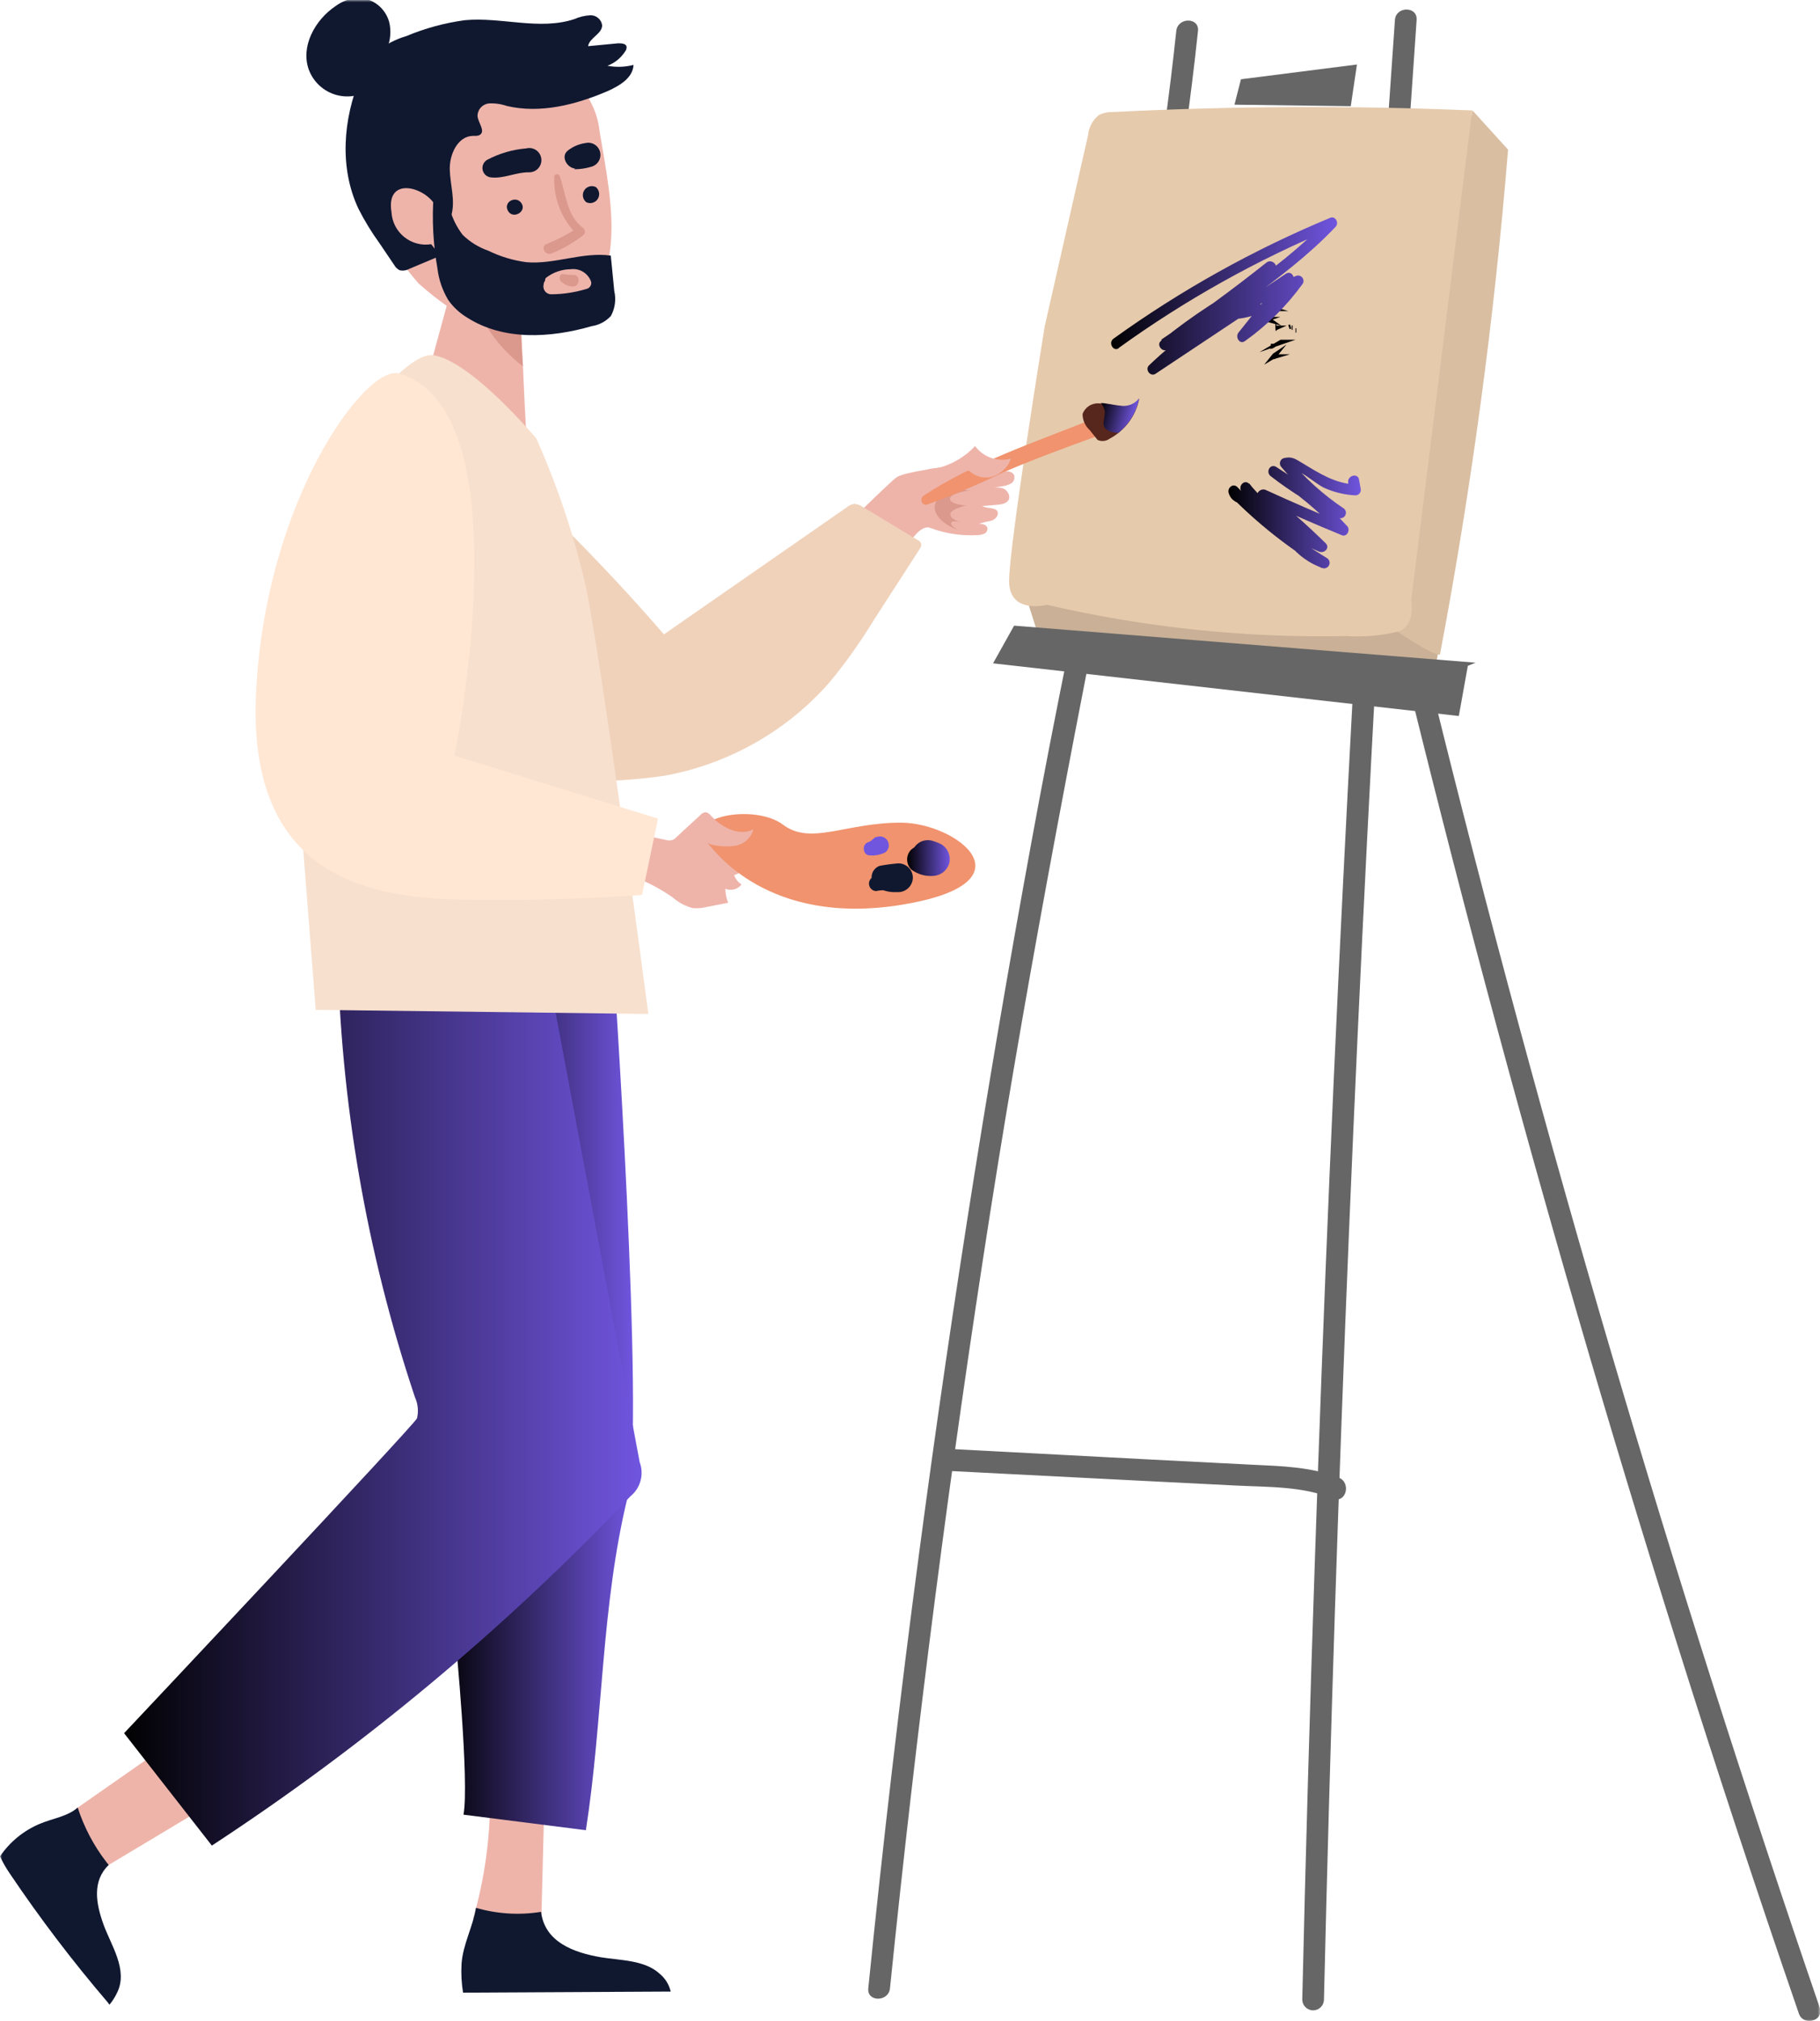 <svg width="416" height="462" viewBox="0 0 416 462" fill="none" xmlns="http://www.w3.org/2000/svg">
<g clip-path="url(#clip0_7201_12575)">
<mask id="mask0_7201_12575" style="mask-type:luminance" maskUnits="userSpaceOnUse" x="0" y="0" width="416" height="462">
<path d="M416 0H0V462H416V0Z" fill="white"/>
</mask>
<g mask="url(#mask0_7201_12575)">
<path d="M302.546 73.04C325.014 175.128 351.953 276.057 383.365 375.828C392.26 404.105 401.526 432.233 411.165 460.212C412.182 463.215 416.968 461.924 415.951 458.896C382.076 360.135 352.623 260.033 327.593 158.59C320.467 129.701 313.714 100.746 307.332 71.725C306.663 68.598 301.876 69.938 302.546 73.04Z" fill="#666666"/>
<path d="M268.868 7.05C262.619 65.92 248.632 123.698 237.745 181.748C226.983 239.278 217.766 296.998 210.095 354.908C205.697 388 201.82 421.183 198.464 454.456C198.142 457.633 203.101 457.608 203.424 454.456C209.475 395.09 217.121 335.922 226.363 276.953C235.513 218.703 246.847 160.926 258.304 103.222C264.627 71.355 270.405 39.388 273.828 7.074C274.15 3.898 269.19 3.922 268.868 7.074V7.05Z" fill="#666666"/>
<path d="M318.839 4.593C310.572 121.869 304.472 239.278 300.537 356.819C299.396 390.192 298.437 423.59 297.66 457.012C297.66 457.671 297.922 458.302 298.387 458.767C298.852 459.233 299.483 459.494 300.14 459.494C300.798 459.494 301.429 459.233 301.894 458.767C302.359 458.302 302.62 457.671 302.62 457.012C305.398 339.537 310.291 222.062 317.301 104.587C319.301 71.231 321.467 37.891 323.798 4.568C324.022 1.366 319.062 1.391 318.839 4.568V4.593Z" fill="#666666"/>
<path d="M328.584 148.913C328.584 148.913 329.799 155.713 317.35 154.944C304.901 154.174 238.565 149.111 238.565 149.111L233.406 132.855L299.867 127.42L327.146 141.418L328.584 148.913Z" fill="#C9B096"/>
<path d="M329.13 149.633C327.096 149.782 317.747 143.23 317.747 143.23L319.111 133.302L328.088 131.068L329.13 149.633Z" fill="#D9BEA2"/>
<path d="M325.162 144.296L329.13 149.632C336.351 111.456 341.549 72.925 344.703 34.2L336.569 25.24L314.027 140.027" fill="#D9BEA2"/>
<path d="M282.161 23.925L308.745 24.273L310.159 14.742L283.649 18.117L282.161 23.925Z" fill="#666666"/>
<path d="M238.787 74.605C242.094 60.012 245.4 45.427 248.707 30.85C248.791 29.961 249.054 29.098 249.481 28.313C249.907 27.529 250.487 26.838 251.187 26.283C252.141 25.811 253.197 25.581 254.262 25.613C281.656 24.224 309.067 24.099 336.494 25.241C331.849 62.568 327.203 99.912 322.557 137.273C322.557 137.273 323.673 142.832 319.706 144.321C315.825 145.289 311.818 145.649 307.827 145.388C284.788 145.851 261.781 143.45 239.333 138.241C239.333 138.241 230.802 140.474 230.653 133.029C230.504 125.583 238.787 74.605 238.787 74.605Z" fill="#E6CAAC"/>
<path d="M296.271 79.52L296.42 79.371L296.321 79.446L296.271 79.52Z" fill="#565A47"/>
<path d="M295.106 75.523C295.304 75.523 295.85 75.225 296.147 75.15C295.807 75.293 295.459 75.418 295.106 75.523Z" fill="#565A47"/>
<path d="M293.643 79.915L294.04 79.691C293.742 79.89 293.643 79.989 293.643 79.915Z" fill="#565A47"/>
<path d="M295.502 72.721H295.576L295.404 72.77L295.502 72.721Z" fill="#565A47"/>
<path d="M295.627 74.132L295.057 74.281C295.057 74.281 295.801 74.058 295.627 74.132Z" fill="#565A47"/>
<path d="M295.23 74.877C295.503 74.877 295.676 74.877 295.428 74.877C295.18 74.877 295.106 74.927 295.23 74.877Z" fill="#565A47"/>
<path d="M296.767 76.267L296.915 76.168L296.792 76.267H296.767Z" fill="#565A47"/>
<path d="M290.27 70.162L290.691 70.286H290.419L290.27 70.162Z" fill="#565A47"/>
<path d="M292.849 79.843V79.818L293.047 79.619L292.849 79.843Z" fill="#565A47"/>
<path d="M290.146 80.288L290.543 80.065C290.295 80.238 290.146 80.362 290.146 80.288Z" fill="#565A47"/>
<path d="M291.56 75.103H291.783M294.61 74.755L295.007 74.631M295.255 74.879H295.453M296.123 75.525H296.296M292.403 78.403L292.824 78.155H293.122L292.403 78.403ZM291.708 74.606H291.51H291.733H291.708ZM291.56 74.929H291.708C291.732 74.94 291.757 74.946 291.783 74.946C291.809 74.946 291.834 74.94 291.857 74.929H291.634H291.56ZM290.592 79.074H290.915C290.824 79.133 290.723 79.175 290.617 79.198C290.617 79.198 290.493 79.074 290.468 79.074H290.592ZM289.129 73.142C289.294 73.118 289.461 73.118 289.625 73.142C290.146 73.142 289.948 73.142 290.419 73.266C290.259 73.15 290.094 73.042 289.923 72.943H289.576H289.824C289.824 72.943 289.824 72.943 289.501 72.943H289.7C289.7 72.943 289.204 73.117 289.005 73.142H289.129ZM289.774 72.745H290.072H289.898H289.774ZM291.436 81.481C291.188 81.555 291.088 81.704 291.312 81.481H291.436ZM291.113 81.481C291.314 81.319 291.497 81.136 291.659 80.935C291.404 81.104 291.177 81.314 290.989 81.555L291.113 81.481ZM290.592 70.486L291.014 70.61H290.716H290.543C290.445 70.587 290.343 70.587 290.245 70.61L290.592 70.486Z" stroke="url(#paint0_linear_7201_12575)" stroke-miterlimit="10"/>
<path d="M289.08 78.18L289.203 78.131L289.105 78.18H289.08Z" fill="#565A47"/>
<path d="M289.898 72.321L289.601 72.272L290.022 72.321H289.898Z" fill="#565A47"/>
<path d="M255.651 79.57C270.913 68.554 287.398 59.343 304.777 52.12L303.587 50.036C291.361 62.917 275.44 71.281 262.644 83.491C261.627 84.434 262.942 86.221 264.132 85.427L295.106 64.828L293.593 62.867L283.078 76.021C282.285 77.014 283.326 78.85 284.566 77.957C289.659 74.332 294.124 69.897 297.784 64.828C297.903 64.616 297.958 64.373 297.941 64.131C297.924 63.888 297.836 63.656 297.688 63.462C297.54 63.269 297.338 63.124 297.109 63.045C296.879 62.965 296.631 62.955 296.395 63.016C287.7 66.175 279.461 70.473 271.894 75.798C270.604 76.716 271.894 78.801 273.134 77.932C279.25 74.157 284.952 69.748 290.146 64.778C291.212 63.761 289.873 62.296 288.633 62.842C280.348 67.013 272.54 72.072 265.347 77.932C264.256 78.801 265.694 80.662 266.835 79.868C275.267 74.193 283.458 68.195 291.411 61.874C290.84 61.279 290.245 60.708 289.65 60.112C285.838 63.144 282.64 66.875 280.226 71.107C280.118 71.295 280.061 71.508 280.06 71.725C280.06 71.943 280.117 72.156 280.225 72.345C280.332 72.533 280.488 72.69 280.675 72.799C280.863 72.909 281.076 72.967 281.293 72.968C283.449 72.926 285.58 72.506 287.592 71.727C289.08 71.181 288.435 68.799 286.922 69.245C285.168 70.083 283.234 70.475 281.293 70.387L282.359 72.249C284.635 68.23 287.646 64.677 291.237 61.775C292.477 60.757 290.716 59.045 289.476 60.013C281.69 66.201 273.671 72.075 265.421 77.634L266.934 79.57C274.032 73.863 281.722 68.938 289.873 64.877L288.36 62.917C283.334 67.732 277.824 72.016 271.919 75.698C272.34 76.418 272.737 77.138 273.159 77.833C280.554 72.674 288.591 68.502 297.065 65.423L295.676 63.612C292.226 68.33 288.04 72.462 283.277 75.847L284.765 77.783L295.428 64.53C296.222 63.512 295.205 61.725 293.915 62.569L262.867 83.318L264.355 85.278C277.176 73.067 293.097 64.704 305.298 51.823C306.092 51.004 305.298 49.341 304.108 49.763C286.567 57.038 269.924 66.315 254.51 77.411C253.22 78.354 254.51 80.488 255.75 79.57H255.651Z" fill="url(#paint1_linear_7201_12575)"/>
<path d="M284.021 112.95L283.029 111.685L281.095 113.199C287.379 119.6 294.435 125.194 302.1 129.852L303.067 127.569C299.024 126.402 296.47 122.779 293.767 119.751L285.559 110.617C284.468 109.401 282.856 111.139 283.798 112.355C288.418 118.372 294.507 123.098 301.48 126.079C302.695 126.601 304.083 125.211 302.992 124.144C298.724 119.955 294.238 115.995 289.551 112.28L288.063 114.216C294.213 117.045 300.43 119.751 306.712 122.332C307.902 122.828 308.721 121.066 307.927 120.247C303.141 115.042 297.687 110.494 291.709 106.721C290.295 105.877 289.229 107.912 290.469 108.855C295.257 112.558 300.429 115.736 305.894 118.336C306.173 118.463 306.49 118.481 306.782 118.387C307.075 118.293 307.322 118.095 307.476 117.829C307.631 117.563 307.681 117.25 307.618 116.949C307.554 116.649 307.382 116.382 307.134 116.202C302.485 113.096 298.309 109.334 294.734 105.033C294.561 105.728 294.387 106.398 294.189 107.093C296.421 106.547 300.562 110.543 302.695 111.511C304.94 112.519 307.354 113.099 309.812 113.223C310.002 113.222 310.189 113.178 310.358 113.093C310.528 113.008 310.676 112.886 310.791 112.735C310.906 112.583 310.985 112.408 311.022 112.222C311.058 112.035 311.052 111.843 311.002 111.66L310.63 109.6C310.358 108.036 307.977 108.682 308.15 110.245C308.15 110.94 308.398 111.635 308.498 112.33C308.894 111.784 309.316 111.263 309.713 110.742C305.15 110.469 301.678 108.26 297.859 105.952C296.148 104.959 295.379 104.239 293.445 104.711C293.238 104.77 293.051 104.881 292.901 105.035C292.751 105.188 292.643 105.378 292.588 105.586C292.533 105.793 292.533 106.012 292.587 106.219C292.642 106.427 292.749 106.617 292.899 106.771C296.626 111.248 300.997 115.145 305.869 118.336C306.29 117.616 306.687 116.897 307.109 116.202C301.658 113.589 296.497 110.411 291.709 106.721C291.287 107.416 290.89 108.136 290.469 108.855C296.253 112.496 301.531 116.886 306.167 121.91L307.382 119.85C301.314 117.335 295.288 114.713 289.303 111.982C288.138 111.436 286.6 112.975 287.791 113.918C292.482 117.626 296.969 121.587 301.232 125.782L302.744 123.846C295.968 120.952 290.05 116.362 285.559 110.518L283.798 112.255C287.443 116.326 291.039 120.47 294.759 124.466C296.736 126.963 299.387 128.84 302.397 129.877C302.683 129.934 302.979 129.892 303.237 129.755C303.495 129.619 303.698 129.398 303.811 129.13C303.925 128.861 303.943 128.562 303.861 128.282C303.78 128.002 303.604 127.759 303.364 127.593C295.868 123.055 288.97 117.593 282.831 111.337C281.814 110.295 280.351 111.61 280.897 112.851C281.131 113.581 281.625 114.199 282.285 114.588C283.525 115.581 285.286 113.844 284.021 112.851V112.95Z" fill="url(#paint2_linear_7201_12575)"/>
<path d="M335.503 152.187L333.445 163.653L226.984 151.616L231.795 143.004L337.264 151.467" fill="#666666"/>
<path d="M216.246 336.168L260.884 338.452L282.558 339.544C289.997 339.916 297.71 339.668 304.678 342.522C307.654 343.713 308.919 338.923 306.017 337.732C299.669 335.25 292.899 335.101 286.178 334.779L263.314 333.612L216.37 331.13C213.195 330.981 213.195 335.945 216.37 336.094L216.246 336.168Z" fill="#666666"/>
<path d="M191.419 122.022C191.419 122.022 203.163 110.385 204.886 109.124C206.611 107.863 215.993 106.744 215.993 106.744L212.926 120.695C212.926 120.695 210.498 119.2 207.405 125.002C204.312 130.804 191.419 122.022 191.419 122.022Z" fill="#EEB4AA"/>
<path d="M208.451 109.306C208.024 112.27 208.301 115.298 209.258 118.152C209.354 118.521 209.518 118.87 209.743 119.181C210.112 119.558 210.564 119.846 211.064 120.021C214.979 121.782 219.267 122.564 223.546 122.298C224.066 122.282 224.578 122.165 225.051 121.954C225.279 121.829 225.461 121.637 225.574 121.406C225.688 121.175 225.727 120.914 225.685 120.659C225.491 119.914 224.519 119.732 223.741 119.704C224.667 119.42 225.612 119.192 226.567 119.019C227.533 118.738 228.439 117.695 227.94 116.817C227.441 115.939 225.465 116.285 224.534 115.652L228.012 115.372C229.005 115.277 230.135 115.065 230.574 114.206C231.013 113.347 230.274 111.994 229.224 111.611C228.135 111.324 226.99 111.339 225.915 111.653L229.144 111.128C229.882 111.052 230.591 110.811 231.217 110.422C231.515 110.206 231.727 109.896 231.822 109.543C231.916 109.19 231.886 108.815 231.735 108.48C231.302 107.748 230.298 107.685 229.451 107.716L224.94 107.848L222.364 105.826L212.366 107.191L208.451 109.306Z" fill="#EEB4AA"/>
<path d="M217.419 119.455C217.579 118.856 219.376 119.284 219.914 119.427C219.303 119.264 217.128 118.684 217.208 117.498C217.288 116.312 220.876 115.523 220.876 115.523C220.876 115.523 217.195 115.388 217.143 114.013C217.091 112.638 222.074 112.015 222.074 112.015C222.074 112.015 218.957 112.416 218.886 110.522C218.873 110.277 218.938 110.034 219.071 109.827C218.413 110.228 217.718 110.567 216.995 110.84C215.279 111.994 214.074 113.745 213.618 115.744C213.603 119.336 218.896 121.082 218.896 121.082C218.896 121.082 217.13 120.149 217.419 119.455Z" fill="#DB988C"/>
<path d="M225.191 107.89L223.073 106.015C222.783 106.957 222.178 107.773 221.356 108.331C220.053 109.19 225.191 107.89 225.191 107.89Z" fill="#63342B"/>
<path d="M211.981 115.307C217.874 113.16 223.648 110.713 229.278 107.977C236.316 104.949 243.51 102.321 250.703 99.694C253.14 98.802 251.983 94.898 249.606 95.856C236.919 100.922 222.488 105.755 211.102 113.3C210.115 113.962 210.683 115.757 211.981 115.307Z" fill="#F0936E"/>
<path d="M214.55 106.95C217.75 106.082 220.633 104.351 222.873 101.953C223.787 103.198 225.066 104.14 226.536 104.652C228.005 105.163 229.596 105.22 231.089 104.812C230.764 105.743 230.232 106.589 229.534 107.29C228.836 107.992 227.987 108.532 227.049 108.872C226.108 109.181 225.095 109.227 224.124 109.004C223.153 108.782 222.261 108.299 221.547 107.61" fill="#EEB4AA"/>
<path d="M102.494 96.192C120.16 111.193 136.631 127.507 151.757 144.987L193.535 115.958C194.027 115.531 194.637 115.256 195.29 115.168C195.969 115.216 196.624 115.453 197.176 115.851L209.691 123.402C209.888 123.481 210.067 123.6 210.216 123.75C210.365 123.9 210.482 124.079 210.558 124.275C210.604 124.684 210.494 125.094 210.25 125.426L199.673 141.818C196.726 146.65 193.445 151.276 189.854 155.664C180.145 166.916 166.8 174.544 152.014 177.292C141.653 178.782 131.131 178.995 120.692 177.927C113.036 177.763 105.44 176.464 98.158 174.074C94.52 172.847 91.188 170.864 88.389 168.26C85.592 165.655 83.393 162.492 81.946 158.986" fill="#F0D2BB"/>
<path d="M250.691 100.329L249.083 98.308C248.568 97.838 248.156 97.269 247.875 96.636C247.593 96.004 247.446 95.322 247.446 94.634C247.712 93.876 248.225 93.227 248.905 92.787C249.585 92.347 250.395 92.139 251.212 92.197C252.849 92.32 254.479 92.531 256.095 92.832C256.905 92.971 257.738 92.885 258.498 92.584C259.258 92.283 259.916 91.779 260.397 91.128C260.024 93.064 259.219 94.891 258.04 96.477C256.861 98.064 255.337 99.37 253.578 100.303C253.194 100.574 252.744 100.741 252.273 100.787C251.801 100.832 251.325 100.755 250.891 100.562" fill="#57261D"/>
<path d="M252.526 93.936C252.701 95.832 251.148 97.73 253.883 98.665C254.458 98.832 255.054 98.913 255.651 98.906C258.114 96.905 259.782 94.117 260.373 91.021C259.892 91.672 259.234 92.176 258.474 92.477C257.714 92.777 256.881 92.863 256.07 92.724C254.582 92.609 253.128 92.17 251.653 92.111C252.072 92.652 252.37 93.275 252.526 93.936Z" fill="url(#paint3_linear_7201_12575)"/>
<path d="M17.582 413.281L46.944 392.756L51.184 410.476L24.426 426.509C24.426 426.509 14.234 419.436 17.582 413.281Z" fill="#EEB4AA"/>
<path d="M120.621 102.054C118.984 99.846 99.021 81.182 99.021 81.182C99.021 81.182 104.601 60.706 104.824 60.086L118.86 66.713C118.86 66.713 118.86 69.84 119.133 74.158C119.133 75.598 119.257 77.161 119.307 78.824C119.356 80.487 119.455 82.001 119.53 83.639L119.679 87.064C120.001 94.311 120.348 100.764 120.621 102.054Z" fill="#EEB4AA"/>
<path d="M112.016 410.403C112.088 419.888 110.793 429.333 108.173 438.448C113.366 438.373 118.559 438.622 123.721 439.193C123.969 429.265 124.226 419.338 124.49 409.41" fill="#EEB4AA"/>
<path d="M150.751 451.103C147.354 447.975 141.749 448.075 137.459 447.38C131.012 446.288 124.514 443.831 123.671 436.981C118.704 437.778 113.623 437.464 108.792 436.062C108.097 440.406 105.816 444.352 105.494 448.869C105.371 451.067 105.487 453.273 105.841 455.446L153.306 455.198C152.932 453.587 152.034 452.146 150.751 451.103Z" fill="#101830"/>
<path d="M25.022 458.204C25.734 457.339 26.334 456.389 26.808 455.374C29.287 450.212 25.394 444.653 23.658 439.863C21.922 435.073 21.029 429.935 24.848 426.262C24.65 426.039 24.452 425.766 24.278 425.542C21.407 421.812 19.201 417.614 17.756 413.133C15.475 415.193 12.027 415.615 9.101 416.856C5.409 418.399 2.246 420.987 0 424.301C0.639 425.678 1.394 426.999 2.257 428.247C9.128 438.454 16.58 448.258 24.576 457.608L25.022 458.204Z" fill="#101830"/>
<path d="M104.156 375.059C104.156 375.059 107.305 407.323 105.941 414.769L133.914 418.318C137.882 392.904 137.386 366.943 143.511 341.951C147.504 325.719 140.064 217.857 140.064 217.857H100.386L104.156 375.059Z" fill="url(#paint4_linear_7201_12575)"/>
<g filter="url(#filter0_d_7201_12575)">
<path d="M123.994 224.063C130.722 260.099 137.46 296.136 144.205 332.173C144.721 333.538 144.792 335.032 144.409 336.44C144.026 337.849 143.208 339.1 142.072 340.015C113.38 370.233 81.282 397.017 46.423 419.832C36.504 407.125 26.361 394.145 26.361 394.145C26.361 394.145 92.623 323.784 93.318 322.171C93.701 320.558 93.535 318.864 92.846 317.356C81.763 284.222 75.792 249.591 75.14 214.656" fill="url(#paint5_linear_7201_12575)"/>
</g>
<path d="M122.581 100.217C127.332 110.869 131.068 121.946 133.74 133.3C137.46 150.251 148.198 231.756 148.198 231.756L72.165 230.813L64.304 129.999C63.114 119.104 90.293 79.865 99.022 81.181C107.751 82.496 122.581 100.217 122.581 100.217Z" fill="#F7E0CE"/>
<path d="M119.53 83.738C113.716 79.315 109.495 73.123 107.502 66.092C110.481 69.868 114.485 72.703 119.034 74.257C119.034 75.697 119.158 77.26 119.207 78.923C119.257 80.586 119.455 82.1 119.53 83.738Z" fill="#DB988C"/>
<path d="M84.301 30.536C84.002 32.048 83.813 33.58 83.735 35.12C83.288 46.056 88.432 56.632 95.701 64.816C105.141 73.121 112.104 76.385 122.749 75.216C145.744 70.314 139.646 45.978 137.069 30.131C134.546 5.675 87.367 1.018 84.301 30.536Z" fill="#EEB4AA"/>
<path d="M126.688 40.338C126.575 42.841 127.001 45.338 127.937 47.661C128.873 49.985 130.297 52.079 132.113 53.803L132.183 51.949C129.91 53.489 127.472 54.769 124.915 55.766C123.455 56.38 124.619 58.503 126.053 57.931C128.677 56.873 131.14 55.45 133.369 53.706C133.954 53.28 133.712 52.4 133.211 52.032C129.553 49.414 129.333 44.167 127.923 40.228C127.875 40.09 127.783 39.974 127.66 39.896C127.537 39.818 127.392 39.784 127.248 39.799C127.103 39.815 126.968 39.878 126.864 39.98C126.76 40.081 126.693 40.215 126.675 40.359L126.688 40.338Z" fill="#DB988C"/>
<path d="M119.236 46.521C118.057 44.563 114.975 46.099 116.089 48.162C117.203 50.224 120.399 48.41 119.236 46.521Z" fill="#101830"/>
<path d="M134.01 46.222C134.467 46.44 134.989 46.481 135.476 46.338C135.962 46.195 136.379 45.878 136.646 45.447C136.913 45.016 137.012 44.501 136.924 44.002C136.835 43.503 136.566 43.054 136.167 42.741C135.71 42.523 135.188 42.481 134.701 42.624C134.215 42.767 133.798 43.085 133.531 43.516C133.263 43.947 133.165 44.461 133.253 44.961C133.341 45.46 133.611 45.909 134.01 46.222Z" fill="#101830"/>
<path d="M99.864 47.746C100.35 49.127 101.826 50.889 102.787 49.762C102.962 49.571 103.099 49.349 103.193 49.108C104.102 45.758 102.899 42.239 102.805 38.765C102.712 35.291 104.62 31.13 108.08 31.055C108.638 31.05 109.266 31.119 109.73 30.793C110.982 29.904 109.29 28.067 109.143 26.516C109.146 25.806 109.409 25.121 109.882 24.591C110.356 24.061 111.007 23.723 111.713 23.641C113.115 23.569 114.519 23.765 115.848 24.219C123.479 26.029 131.691 23.936 138.987 20.779C141.707 19.545 144.677 17.765 144.801 14.834C142.855 15.341 140.821 15.407 138.847 15.027C140.529 14.396 141.959 13.231 142.916 11.71C143.032 11.564 143.117 11.396 143.168 11.218C143.219 11.039 143.234 10.851 143.212 10.667C143.07 9.907 141.969 9.896 141.267 9.899L134.412 10.556C134.747 8.602 137.631 7.762 137.635 5.779C137.547 5.137 137.228 4.55 136.738 4.128C136.247 3.705 135.619 3.477 134.972 3.486C133.682 3.552 132.415 3.856 131.236 4.382C123.288 6.99 114.588 3.845 106.264 4.613C101.67 5.234 97.176 6.454 92.898 8.242C90.345 8.987 87.973 10.25 85.93 11.953C84.38 13.583 83.183 15.514 82.412 17.628C78.395 27.168 77.518 38.421 81.962 47.774C83.334 50.479 84.918 53.071 86.697 55.527L90.09 60.55C90.378 61.073 90.816 61.498 91.348 61.768C92.1 61.937 92.888 61.822 93.561 61.446L100.629 58.469L98.567 55.818C97.48 55.991 96.369 55.935 95.306 55.652C94.243 55.369 93.252 54.867 92.395 54.176C91.539 53.486 90.837 52.623 90.335 51.644C89.833 50.665 89.542 49.592 89.481 48.493C88.066 39.761 98.166 42.955 99.864 47.746Z" fill="#101830"/>
<path d="M112.287 40.555C115.188 40.864 117.967 39.346 120.86 39.387C121.258 39.402 121.655 39.332 122.025 39.18C122.394 39.029 122.726 38.8 122.998 38.508C123.271 38.217 123.478 37.87 123.605 37.492C123.732 37.113 123.776 36.712 123.734 36.315C123.692 35.919 123.565 35.535 123.362 35.192C123.158 34.849 122.884 34.554 122.556 34.326C122.229 34.099 121.856 33.945 121.463 33.874C121.071 33.804 120.668 33.819 120.281 33.918C117.15 34.178 114.105 35.072 111.329 36.545C110.933 36.781 110.623 37.137 110.443 37.561C110.264 37.986 110.225 38.456 110.332 38.904C110.439 39.352 110.686 39.754 111.038 40.051C111.39 40.348 111.827 40.525 112.287 40.555Z" fill="#101830"/>
<path d="M131.272 38.684C132.564 38.689 133.85 38.502 135.088 38.13C135.808 37.96 136.431 37.512 136.821 36.883C137.211 36.254 137.335 35.496 137.167 34.776C136.998 34.055 136.55 33.432 135.922 33.042C135.293 32.653 134.535 32.529 133.815 32.698C132.383 32.899 131.027 33.467 129.877 34.345C128.028 35.681 129.575 38.363 131.432 38.521L131.272 38.684Z" fill="#101830"/>
<path d="M128.065 64.147C128.739 64.874 129.645 65.342 130.627 65.473C132.614 65.799 132.824 62.776 131.092 62.841C130.31 62.855 129.528 62.791 128.759 62.651C127.97 62.512 127.695 63.568 128.104 64.084L128.065 64.147Z" fill="#DB988C"/>
<path d="M143.691 190.175L152.397 192.019C152.812 192.121 153.248 192.114 153.661 191.999C154.031 191.864 154.36 191.635 154.617 191.337L160.112 186.282C160.265 186.097 160.457 185.944 160.672 185.833C160.888 185.723 161.123 185.658 161.364 185.642C161.748 185.758 162.089 185.985 162.342 186.296C164.865 189.01 168.866 191.154 172.31 189.508C172.04 190.521 171.47 191.428 170.677 192.11C169.882 192.792 168.901 193.218 167.861 193.33C165.859 193.585 163.826 193.442 161.88 192.906C163.906 194.262 166.22 195.126 168.639 195.427C169.192 195.454 169.731 195.615 170.208 195.898C170.554 196.255 170.751 196.732 170.759 197.229C170.767 197.727 170.586 198.209 170.252 198.577C169.568 199.257 168.723 199.748 167.796 200.008C168.111 200.894 168.707 201.651 169.492 202.164C169.066 202.709 168.474 203.1 167.806 203.277C167.137 203.453 166.43 203.406 165.791 203.144C165.807 204.239 166.026 205.32 166.438 206.335L161.496 207.31C160.469 207.564 159.406 207.65 158.352 207.559C156.666 207.13 155.106 206.304 153.801 205.151C149.415 202.059 144.445 199.894 139.197 198.788" fill="#EEB4AA"/>
<path d="M91.212 85.365C83.74 83.154 60.648 114.088 58.522 158.405C56.396 202.722 87.424 205.367 107.804 205.679C128.185 205.991 146.751 204.546 146.751 204.546L150.408 187.111L103.87 172.73C103.87 172.73 120.129 93.878 91.212 85.365Z" fill="#FFE7D4"/>
<path d="M161.929 192.906C163.14 194.176 175.475 211.797 206.055 206.804C236.635 201.811 218.763 188.129 206.07 188.038C193.377 187.948 185.385 193.341 178.96 188.481C172.535 183.622 155.853 186.601 161.929 192.906Z" fill="#F0936E"/>
<path d="M162.343 186.345C162.09 186.034 161.749 185.807 161.365 185.691C161.124 185.707 160.888 185.772 160.673 185.882C160.457 185.993 160.266 186.145 160.111 186.331L155.936 190.198C156.814 190.527 157.653 190.954 158.435 191.472C159.688 192.271 161.176 192.321 162.451 192.995C164.24 193.463 166.103 193.576 167.934 193.327C168.937 193.187 169.877 192.755 170.637 192.085C171.396 191.416 171.944 190.538 172.211 189.559C168.868 191.252 164.891 189.059 162.343 186.345Z" fill="#EEB4AA"/>
<path d="M208.302 198.748C209.734 199.817 211.503 200.335 213.284 200.206C214.128 200.171 214.938 199.87 215.603 199.347C216.266 198.823 216.748 198.104 216.978 197.291C217.174 196.464 217.099 195.596 216.764 194.815C216.43 194.035 215.855 193.382 215.123 192.952C214.443 192.616 213.734 192.346 213.003 192.143C212.128 191.919 211.201 192.022 210.395 192.432C209.59 192.842 208.962 193.533 208.627 194.374C208.296 195.217 208.278 196.149 208.574 197.005C208.869 197.86 209.461 198.581 210.24 199.04C210.58 199.3 210.95 199.519 211.342 199.692L213.157 192.463C211.354 192.434 209.603 193.063 208.228 194.232C207.648 194.844 207.331 195.661 207.345 196.505C207.359 197.349 207.702 198.155 208.302 198.748Z" fill="url(#paint6_linear_7201_12575)"/>
<path d="M198.954 195.527C200.142 195.591 201.326 195.341 202.387 194.8C202.596 194.634 202.771 194.428 202.9 194.195C203.029 193.961 203.111 193.703 203.141 193.438C203.172 193.172 203.15 192.904 203.076 192.647C203.002 192.39 202.878 192.15 202.712 191.941C202.547 191.731 202.341 191.558 202.107 191.428C201.874 191.298 201.617 191.216 201.351 191.186C201.087 191.155 200.819 191.178 200.562 191.252C200.305 191.325 200.065 191.449 199.857 191.615C199.678 191.74 199.522 191.894 199.393 192.07C199.153 192.32 198.992 192.636 198.931 192.977C198.869 193.319 198.91 193.671 199.047 193.989C199.185 194.308 199.414 194.579 199.704 194.767C199.995 194.957 200.335 195.056 200.681 195.052L200.247 191.261C199.609 191.619 199.198 192.271 198.508 192.482C196.854 192.906 197.197 195.679 198.953 195.502L198.954 195.527Z" fill="url(#paint7_linear_7201_12575)"/>
<path d="M200.253 203.671C201.008 203.5 201.783 203.437 202.555 203.485C203.48 203.811 204.458 203.955 205.438 203.909C206.297 203.87 207.108 203.503 207.707 202.885C208.304 202.266 208.644 201.441 208.655 200.58C208.64 199.709 208.283 198.879 207.66 198.271C207.038 197.662 206.2 197.325 205.33 197.333C203.903 197.447 202.482 197.635 201.075 197.899C200.583 198.071 200.15 198.38 199.824 198.789C199.498 199.197 199.295 199.69 199.236 200.209C199.178 200.728 199.266 201.253 199.492 201.725C199.717 202.196 200.072 202.593 200.512 202.872C202.025 203.718 203.766 204.062 205.486 203.859L205.379 197.332C203.943 197.468 202.597 198.095 201.566 199.107C200.809 199.79 199.847 200.104 199.115 200.761C198.883 200.997 198.725 201.294 198.659 201.617C198.594 201.941 198.622 202.277 198.742 202.585C198.863 202.892 199.069 203.159 199.337 203.351C199.605 203.544 199.923 203.655 200.253 203.671Z" fill="#101830"/>
<path d="M86.626 13.935C87.725 12.751 88.512 11.311 88.916 9.747C89.32 8.183 89.329 6.543 88.941 4.975C88.498 3.421 87.569 2.051 86.29 1.064C85.012 0.078 83.451 -0.474 81.836 -0.509C79.972 -0.369 78.186 0.295 76.682 1.406C71.981 4.565 68.649 10.647 70.591 15.939C71.111 17.336 71.957 18.589 73.058 19.593C74.16 20.598 75.485 21.325 76.924 21.714C78.362 22.103 79.874 22.144 81.332 21.832C82.79 21.52 84.153 20.865 85.308 19.921" fill="#101830"/>
<path d="M140.41 66.541L139.607 58.422C133.196 57.515 126.651 60.495 120.321 59.929C117.289 59.53 114.342 58.641 111.596 57.295C109.398 56.533 107.397 55.292 105.736 53.663C104.342 51.834 103.326 49.745 102.747 47.518L99.966 39.108L99.121 44.424C98.707 50.078 98.997 55.76 99.985 61.341C100.285 63.897 101.126 66.359 102.452 68.564C103.576 70.17 105.022 71.524 106.699 72.539C115.039 77.913 125.79 77.277 135.275 74.542C136.949 74.286 138.486 73.467 139.632 72.22C140.58 70.487 140.857 68.465 140.41 66.541ZM134.142 66.014C131.498 66.823 128.75 67.245 125.985 67.266C125.747 67.265 125.511 67.217 125.292 67.124C125.073 67.031 124.874 66.895 124.708 66.724C124.542 66.553 124.412 66.351 124.326 66.129C124.239 65.907 124.198 65.67 124.204 65.432L124.248 65.079C124.268 64.743 124.387 64.421 124.589 64.152C124.577 64.038 124.588 63.923 124.621 63.813C124.654 63.703 124.709 63.601 124.782 63.512C126.4 62.247 128.39 61.551 130.444 61.532C131.439 61.399 132.449 61.616 133.302 62.145C134.156 62.673 134.799 63.482 135.123 64.432C135.184 64.771 135.117 65.12 134.936 65.412C134.755 65.704 134.472 65.919 134.142 66.014Z" fill="#101830"/>
</g>
</g>
<defs>
<filter id="filter0_d_7201_12575" x="26.361" y="214.656" width="122.291" height="209.176" filterUnits="userSpaceOnUse" color-interpolation-filters="sRGB">
<feFlood flood-opacity="0" result="BackgroundImageFix"/>
<feColorMatrix in="SourceAlpha" type="matrix" values="0 0 0 0 0 0 0 0 0 0 0 0 0 0 0 0 0 0 127 0" result="hardAlpha"/>
<feOffset dx="2" dy="2"/>
<feGaussianBlur stdDeviation="1"/>
<feComposite in2="hardAlpha" operator="out"/>
<feColorMatrix type="matrix" values="0 0 0 0 0 0 0 0 0 0 0 0 0 0 0 0 0 0 0.1 0"/>
<feBlend mode="normal" in2="BackgroundImageFix" result="effect1_dropShadow_7201_12575"/>
<feBlend mode="normal" in="SourceGraphic" in2="effect1_dropShadow_7201_12575" result="shape"/>
</filter>
<linearGradient id="paint0_linear_7201_12575" x1="296.296" y1="74.342" x2="289.005" y2="74.342" gradientUnits="userSpaceOnUse">
<stop/>
<stop offset="1"/>
</linearGradient>
<linearGradient id="paint1_linear_7201_12575" x1="305.617" y1="62.161" x2="253.975" y2="62.161" gradientUnits="userSpaceOnUse">
<stop stop-color="#7055DF"/>
<stop offset="1"/>
</linearGradient>
<linearGradient id="paint2_linear_7201_12575" x1="311.045" y1="113.354" x2="280.778" y2="113.354" gradientUnits="userSpaceOnUse">
<stop stop-color="#7055DF"/>
<stop offset="1"/>
</linearGradient>
<linearGradient id="paint3_linear_7201_12575" x1="259.596" y1="94.067" x2="251.693" y2="91.958" gradientUnits="userSpaceOnUse">
<stop stop-color="#7055DF"/>
<stop offset="1"/>
</linearGradient>
<linearGradient id="paint4_linear_7201_12575" x1="144.689" y1="287.405" x2="100.386" y2="287.405" gradientUnits="userSpaceOnUse">
<stop stop-color="#7055DF"/>
<stop offset="1"/>
</linearGradient>
<linearGradient id="paint5_linear_7201_12575" x1="144.652" y1="285.84" x2="26.361" y2="285.84" gradientUnits="userSpaceOnUse">
<stop stop-color="#7055DF"/>
<stop offset="1" stop-color="#010101"/>
</linearGradient>
<linearGradient id="paint6_linear_7201_12575" x1="217.059" y1="194.793" x2="207.32" y2="194.953" gradientUnits="userSpaceOnUse">
<stop stop-color="#7055DF"/>
<stop offset="1"/>
</linearGradient>
<linearGradient id="paint7_linear_7201_12575" x1="203.145" y1="192.644" x2="197.414" y2="192.737" gradientUnits="userSpaceOnUse">
<stop stop-color="#7055DF"/>
<stop offset="1" stop-color="#7055DF"/>
</linearGradient>
<clipPath id="clip0_7201_12575">
<rect width="416" height="462" fill="white"/>
</clipPath>
</defs>
</svg>

